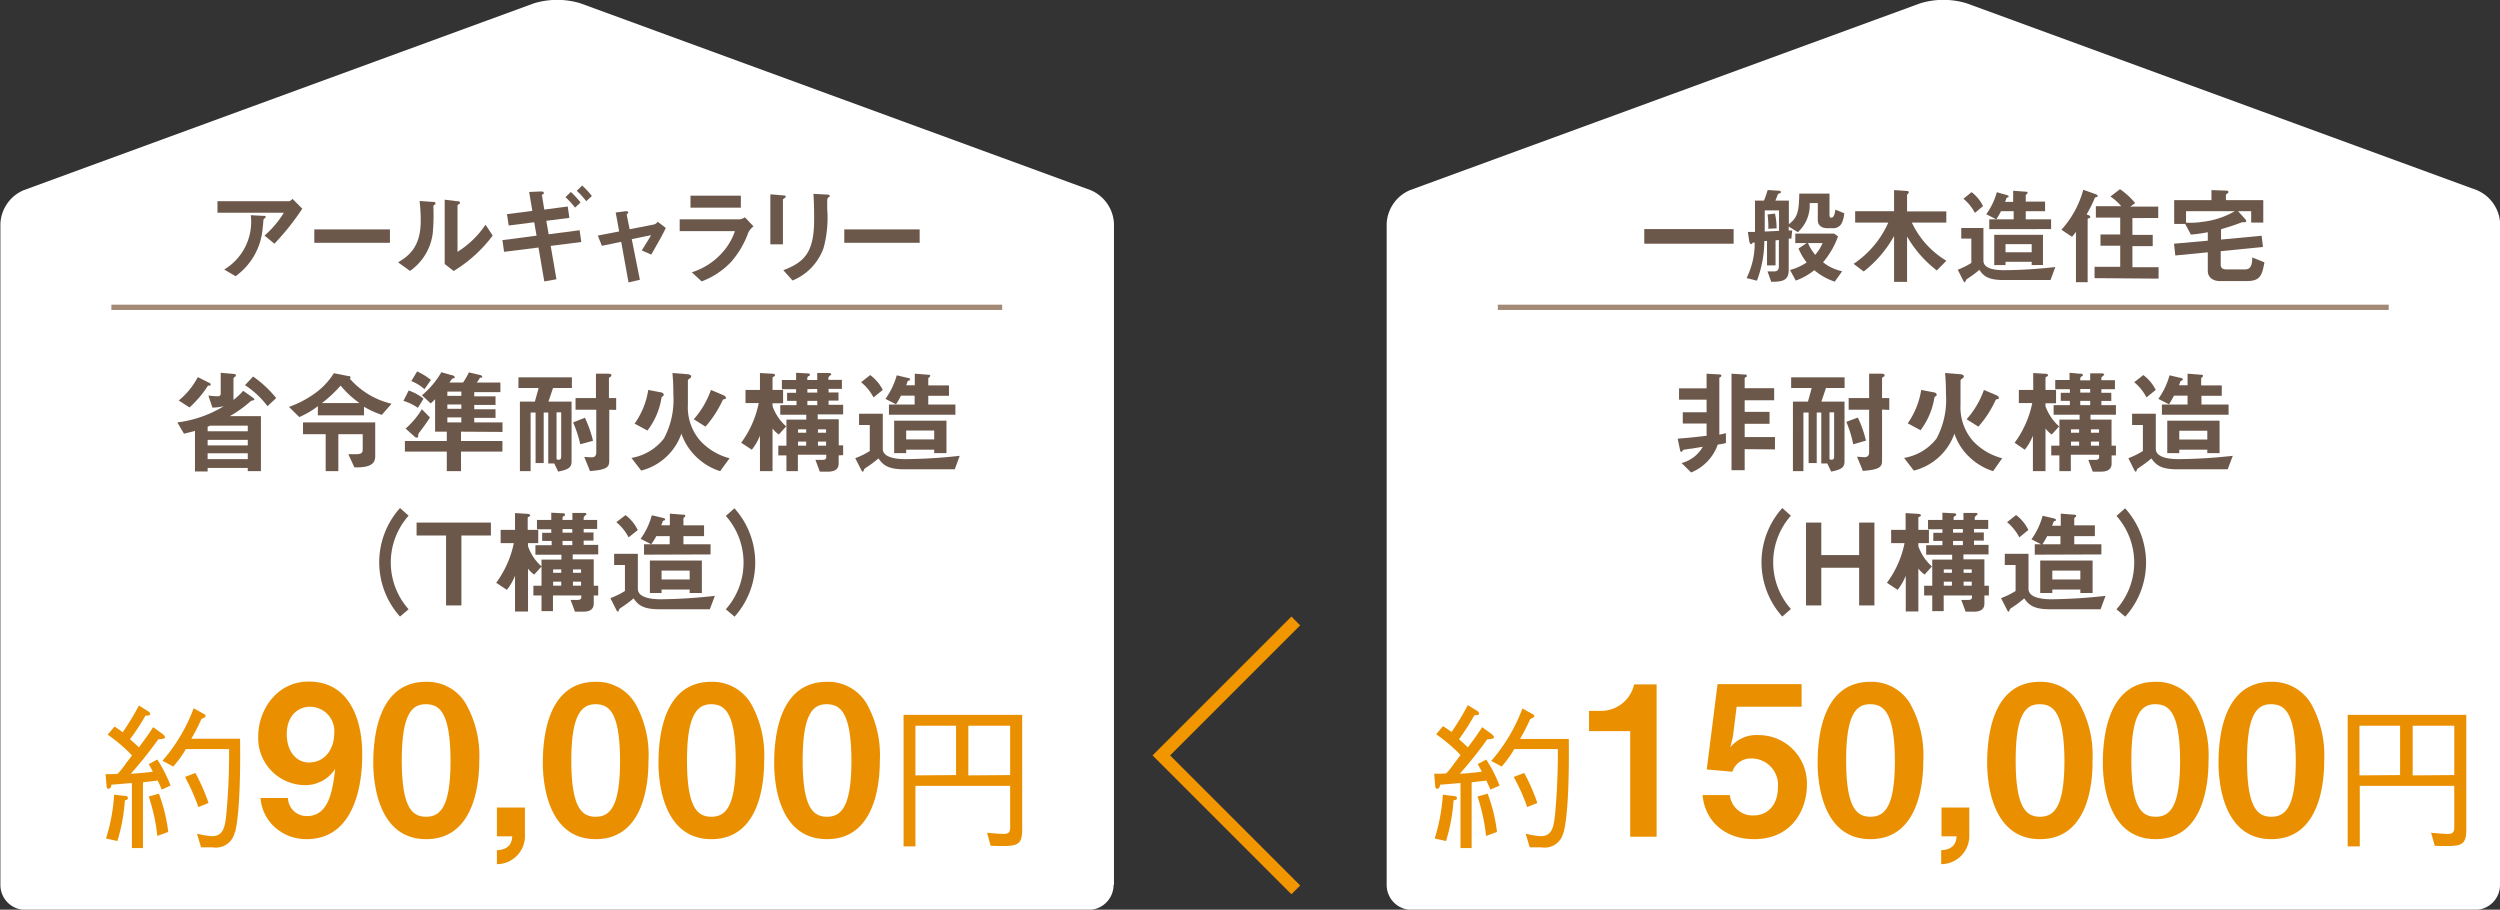 <svg xmlns="http://www.w3.org/2000/svg" viewBox="0 0 307.75 111.98"><rect x="0" y="0" width="307.75" height="111.98" fill="#333333" stroke="none"/><defs><style>.cls-1{fill:#fff;}.cls-2,.cls-5{fill:none;stroke-miterlimit:10;}.cls-2{stroke:#a38a77;stroke-width:0.65px;}.cls-3{fill:#6c584b;}.cls-4{fill:#ea9000;}.cls-5{stroke:#f29600;stroke-width:1.53px;}</style></defs><g id="レイヤー_2" data-name="レイヤー 2"><g id="link"><path class="cls-1" d="M137.08,108.92A3.07,3.07,0,0,1,134,112H3.05a3.06,3.06,0,0,1-3-3.06V27.52a4.71,4.71,0,0,1,2.87-4.11l62.8-23a9.85,9.85,0,0,1,5.74,0l62.8,23a4.71,4.71,0,0,1,2.87,4.11v81.4Z"/><line class="cls-2" x1="123.37" y1="37.83" x2="13.71" y2="37.83"/><path class="cls-3" d="M30.5,58v-.4H25.56v.44H24v-5c-.34.1-.7.19-1.35.35L21.83,52A14.3,14.3,0,0,0,27.55,50a6.89,6.89,0,0,1-1.4.18l-.5-1.49a8.79,8.79,0,0,0,1.16.09.32.32,0,0,0,.36-.36V45.89l1.61.14c.15,0,.26.07.26.18s-.08.15-.14.19-.16.12-.16.21v2.62a8.85,8.85,0,0,0,1.2-1.12L31.2,49a.27.27,0,0,1,.11.18c0,.08-.11.1-.16.11a.5.5,0,0,0-.36.16,15,15,0,0,1-2.5,1.78h3.83V58ZM25.79,47.47c-.18,0-.21,0-.3.18a13.52,13.52,0,0,1-2.16,2.51L22,49.3a9.24,9.24,0,0,0,2.35-2.88l1.41.71c.06,0,.18.11.18.2A.13.13,0,0,1,25.79,47.47ZM30.5,52.4H25.88c-.06,0-.27.11-.32.14v.55H30.5Zm0,1.75H25.56v.68H30.5Zm0,1.65H25.56v.72H30.5ZM32.93,50a11.3,11.3,0,0,0-2.77-2.59l1-1.06A13.88,13.88,0,0,1,34,49Z"/><path class="cls-3" d="M47,51.07a11,11,0,0,1-2.19-1v1.06H39.13V50a10.33,10.33,0,0,1-2.29,1.34l-1.27-1.25a12.62,12.62,0,0,0,3.11-1.61,8.77,8.77,0,0,0,2.42-2.54l1.76.35c.13,0,.29,0,.29.19a.14.14,0,0,1-.09.13,9.77,9.77,0,0,0,5.14,3.09Zm-3.37,6.47-.75-1.63c.36,0,.61,0,.89,0,.6,0,.88-.08.88-.57V53.45h-3V58H40.09V53.45H37.3V52h8.89v4.2C46.19,57.42,44.93,57.54,43.67,57.54ZM41.93,47.47a16.4,16.4,0,0,1-2.3,2.15h4.62A12.11,12.11,0,0,1,41.93,47.47Z"/><path class="cls-3" d="M51.44,50.21a5.93,5.93,0,0,0-1.78-.86l.65-1.28a6.36,6.36,0,0,1,1.83,1Zm5.31,2.93v1.15h5.1v1.3h-5.1V58H55V55.59H49.84v-1.3H55V53.14H53.56v-4a5.56,5.56,0,0,1-.54.52l-1.08-1a10.5,10.5,0,0,0,2.39-2.84l1.3.37c.09,0,.35.09.35.25a.14.14,0,0,1-.1.11c-.23.08-.28.1-.3.17a3.4,3.4,0,0,1-.27.37H57a8.81,8.81,0,0,0,.72-1.25l1.24.29c.35.08.4.15.4.24s0,.09-.15.12-.14,0-.18.1-.28.42-.34.5H61.6v1.18H58.38v.52H61v1.06H58.38v.53H61v1.06H58.38V52h3.48v1.17Zm-5.12.09a.56.56,0,0,0-.15.47.17.17,0,0,1-.17.18.45.45,0,0,1-.26-.12l-1.12-1a10.41,10.41,0,0,0,2-2.38l1,1C52.56,52,52.09,52.61,51.63,53.23Zm.62-5.32a5.26,5.26,0,0,0-1.62-1l.72-1.19a8,8,0,0,1,1.7,1.05Zm4.54.3H55.07v.52h1.72Zm0,1.58H55.07v.53h1.72Zm0,1.59H55.07V52h1.72Z"/><path class="cls-3" d="M68.08,47.76l-.57,1.68h2.85V56.8c0,.67-.28,1-1.65,1.25l-.48-1h-.74V50.78h-.56V57h-1V50.78h-.61V58H64V49.44h1.84l.47-1.68H63.82V46.45H70.4v1.31Zm1,3h-.57v5.76a.4.4,0,0,0,.26.07c.28,0,.31-.18.31-.45Zm2.35,3.93A14.9,14.9,0,0,0,70.55,52L72,51.42a14.21,14.21,0,0,1,1,2.84ZM75,50.44v6.21c0,.78-.13,1.17-2.37,1.34l-.71-1.75.9.06c.47,0,.58-.28.58-.63V50.44H70.85V49h2.51V46l1.33,0c.24,0,.57,0,.57.17s0,.14-.15.23-.15.16-.15.23V49h.89v1.46Z"/><path class="cls-3" d="M88.65,58a7.4,7.4,0,0,1-2.92-1.74,7.21,7.21,0,0,1-1.85-2.88,7.1,7.1,0,0,1-4.95,4.55l-1.2-1.56a6.43,6.43,0,0,0,4-2.39,10.13,10.13,0,0,0,1.16-5.43c0-1.37-.07-2.11-.11-2.63l1.8.14c.17,0,.5.06.5.28a.28.28,0,0,1-.12.21c-.23.17-.26.18-.28.26,0,.8,0,2.31,0,3a6.25,6.25,0,0,0,1.57,4.5,7.47,7.47,0,0,0,3.56,2.1Zm-7-9.27s-.15.11-.18.14-.11.46-.11.49A8.89,8.89,0,0,1,79.7,53l-1.58-.85A9.68,9.68,0,0,0,79.8,48l1.51.29c.13,0,.39.1.39.29A.14.14,0,0,1,81.63,48.74Zm7.58.39c-.23.06-.24.07-.28.17a13.85,13.85,0,0,1-2.1,3.23l-1.45-.91A10.83,10.83,0,0,0,87.52,48l1.51.64c.11.05.33.17.33.33S89.26,49.12,89.21,49.13Z"/><path class="cls-3" d="M95.41,46.2s0,.09-.16.16-.15.11-.15.18V48h1.3v1.64H95.1V50a6,6,0,0,0,1.68,2.49l-.91,1a3.67,3.67,0,0,1-.77-.74V58H93.55V53.63a6.84,6.84,0,0,1-1,1.73l-1.31-.86a12.34,12.34,0,0,0,2.16-4.88H91.77V48h1.78V45.92L95,46C95.32,46,95.41,46.1,95.41,46.2Zm7.83,9.86v1c0,.8-.63,1-1.32,1h-1l-.54-1.45.85,0c.11,0,.48,0,.48-.32v-.31H98.22V58H96.81V56.06h-1v-1.2h1V51.65h2.44v-.6h-3.2V49.87h2v-.52H96.89v-1H98v-.44H96.25V46.78H98v-.89l1.3.07c.22,0,.39,0,.39.17s0,.07-.2.2a.31.31,0,0,0-.11.19v.26h1.22v-.86l1.33,0c.29,0,.39.05.39.16s0,0-.2.21-.14.15-.14.22v.25h1.66v1.11H102v.44h1.22v1H102v.52h1.79v1.18h-3.13v.6h2.59v3.21h.54v1.2Zm-4-3.21h-1v.42h1Zm0,1.51h-1v.5h1Zm1.36-6.47H99.39v.44h1.22Zm0,1.46H99.39v.52h1.22Zm1.09,3.5h-1v.42h1Zm0,1.51h-1v.5h1Z"/><path class="cls-3" d="M117.53,57.77h-6.24c-2.06,0-2.62-.59-3.15-1.34-.37.32-.8.64-.94.74s-.73.49-.78.54-.13.35-.19.35-.11,0-.19-.17l-.76-1.49a9.33,9.33,0,0,0,1.79-.88v-3.2h-1.32V50.93h2.92v4.32c0,1,1.42,1.27,2.81,1.27a64.52,64.52,0,0,0,6.66-.41Zm-10-8.85A6,6,0,0,0,106,47.05l1.12-.88A5.15,5.15,0,0,1,108.67,48Zm1.9,2.13V49.8h3.16V48.71h-1.68a9.3,9.3,0,0,1-.61,1.06L109,49.1a9.22,9.22,0,0,0,1.39-2.9l1.35.32c.21,0,.28.11.28.19s0,.1-.15.14-.13.07-.16.13a4.37,4.37,0,0,1-.16.45h1.06V46l1.54.12c.12,0,.36,0,.36.14s-.24.25-.24.32v.86h2.55v1.28h-2.55V49.8h3.34v1.25ZM115,55.78v-.43h-3.45v.43h-1.48v-4h6.44v4ZM115,53h-3.45v1.09H115Z"/><path class="cls-3" d="M49.24,75.9a10,10,0,0,1,0-13.36l1.06.94A8.66,8.66,0,0,0,50.3,75Z"/><path class="cls-3" d="M56.8,65.92v8.61H54.91V65.92H51.28V64.33h9.15v1.59Z"/><path class="cls-3" d="M65.26,63.44c0,.05,0,.09-.15.16s-.15.12-.15.18v1.45h1.3v1.63H65v.38a5.83,5.83,0,0,0,1.67,2.49l-.91,1A3.35,3.35,0,0,1,65,70v5.28H63.4V70.87a7,7,0,0,1-1,1.74l-1.32-.87a12.35,12.35,0,0,0,2.17-4.88H61.63V65.23H63.4V63.16l1.49.09C65.18,63.27,65.26,63.34,65.26,63.44Zm7.83,9.86v1c0,.8-.63,1-1.31,1h-1l-.54-1.45.85,0c.11,0,.47,0,.47-.32V73.3H68.07v1.93H66.66V73.3h-1V72.1h1V68.89h2.45v-.6h-3.2V67.11h2v-.52H66.74v-1h1.12v-.44H66.1V64h1.76v-.89l1.3.07c.23,0,.39,0,.39.17s0,.07-.19.21a.23.23,0,0,0-.11.18V64h1.21v-.86l1.33,0c.29,0,.39,0,.39.16s0,0-.19.21a.33.33,0,0,0-.14.22V64h1.66v1.11H71.85v.44h1.21v1H71.85v.52h1.79v1.18H70.5v.6h2.59V72.1h.55v1.2Zm-4-3.21h-1v.42h1Zm0,1.51h-1v.5h1Zm1.35-6.47H69.25v.44h1.21Zm0,1.46H69.25v.52h1.21Zm1.09,3.5h-1v.42h1Zm0,1.51h-1v.5h1Z"/><path class="cls-3" d="M87.38,75H81.15c-2.07,0-2.63-.59-3.16-1.34-.36.32-.8.64-.94.74s-.72.49-.78.54-.12.35-.18.35-.11,0-.2-.17l-.75-1.49a9.63,9.63,0,0,0,1.79-.88v-3.2H75.6V68.17h2.92v4.32c0,1,1.43,1.28,2.81,1.28A64.73,64.73,0,0,0,88,73.35Zm-10-8.85a5.9,5.9,0,0,0-1.51-1.87L77,63.41a5,5,0,0,1,1.51,1.84Zm1.9,2.13V67h3.16V66H80.79A9.12,9.12,0,0,1,80.17,67l-1.31-.67a9,9,0,0,0,1.38-2.9l1.36.32c.21.05.28.11.28.19s0,.1-.16.14a.2.2,0,0,0-.15.13,3.09,3.09,0,0,1-.17.45h1.06V63.23l1.54.12c.13,0,.36,0,.36.14s-.23.25-.23.32v.86h2.54V66H84.13V67h3.34v1.25ZM84.9,73v-.43H81.44V73H80V69H86.4v4Zm0-2.76H81.44v1.09H84.9Z"/><path class="cls-3" d="M90.41,75.9,89.35,75a8.66,8.66,0,0,0,0-11.49l1.06-.94a10,10,0,0,1,0,13.36Z"/><path class="cls-3" d="M33.78,30l-1.22-1a12.06,12.06,0,0,0,2.38-2.81H26.77V24.77h8.78c.17,0,.38-.2.46-.29l1.2,1.21A30.31,30.31,0,0,1,33.78,30Zm-1.15-3.18a2.09,2.09,0,0,0-.2.22s-.07.94-.1,1.11A8.06,8.06,0,0,1,29,34l-1.4-.82a6.85,6.85,0,0,0,3.27-6.69l1.52.08c.28,0,.31,0,.31.11A.19.19,0,0,1,32.63,26.84Z"/><path class="cls-3" d="M38.69,29.89V28.24H48v1.65Z"/><path class="cls-3" d="M53.44,25.24c-.09.08-.09.1-.09.17a25.26,25.26,0,0,1-.07,3.21,6.64,6.64,0,0,1-2.81,4.73L49,32.29c1.25-.73,2.79-1.84,2.79-5.08a19.76,19.76,0,0,0-.14-2.47l1.57.11c.24,0,.38,0,.38.19S53.6,25.11,53.44,25.24Zm2.41,8.12-1.11-.86V24.58l1.52.19c.12,0,.36,0,.36.17s0,.09-.14.19-.16.15-.16.16V31a11.48,11.48,0,0,0,3.45-3.34L60.65,29A17.13,17.13,0,0,1,55.85,33.36Z"/><path class="cls-3" d="M67.79,30.27l.71,4.11-1.5.26-.71-4.17L62.05,31l-.2-1.44,4.2-.55-.29-1.65-3.14.4-.21-1.4,3.12-.4-.39-2.33,1.33-.06c.26,0,.47,0,.47.17s0,.09-.15.2-.09.08-.07.13L67,25.8l2.89-.38.2,1.4-2.84.36.29,1.66,3.81-.5.21,1.45Zm3-4.71a10.26,10.26,0,0,0-1.18-1.29l.66-.64a12.07,12.07,0,0,1,1.2,1.29Zm1.37-.79A9,9,0,0,0,71,23.49l.66-.65a9.13,9.13,0,0,1,1.2,1.29Z"/><path class="cls-3" d="M80.17,31.34,79,30.83l.62-1c.25-.41.28-.45.53-.88l-2.38.49,1,5-1.4.33-.9-5-2.38.49L73.59,29l2.63-.51-.43-2.33L77,26c.07,0,.34,0,.34.12s0,.05-.1.18-.1.13-.08.2l.35,1.72,3-.59a.78.78,0,0,0,.45-.34l1,.77C81.52,29,81.07,29.76,80.17,31.34Z"/><path class="cls-3" d="M92.12,28.62A11.19,11.19,0,0,1,90,32.24a9.68,9.68,0,0,1-3.63,2.4l-1.21-1.12a8.42,8.42,0,0,0,3.65-2.31,7.58,7.58,0,0,0,1.66-2.76H83.67V27h7.39a1.51,1.51,0,0,0,.64-.25l1.06,1.12A2.17,2.17,0,0,0,92.12,28.62ZM85,25.56V24.09h6.2v1.47Z"/><path class="cls-3" d="M96.59,24.38c-.2.14-.21.15-.21.19v5.51H94.83V23.92l1.55.13c.11,0,.34,0,.34.14S96.64,24.32,96.59,24.38Zm5.41-.1c-.17.17-.17.21-.17.58,0,.12,0,.7,0,.83a14.22,14.22,0,0,1-.45,4.84,6.76,6.76,0,0,1-3.82,4l-1.13-1.27c2.67-1,3.79-2.29,3.79-6.23,0-.32,0-2.13-.09-3.17l1.67.09c.07,0,.33,0,.33.17S102.13,24.18,102,24.28Z"/><path class="cls-3" d="M103.93,29.89V28.24h9.28v1.65Z"/><path class="cls-4" d="M19.91,97.2c-.18-.44-.27-.65-.5-1.11l-1.81.21v8.1H16.24v-8c-.35,0-1.58.14-2.52.19,0,.16-.11.5-.31.5s-.27,0-.3-.46L13,95.3c.33,0,1.21,0,1.5-.06a9.34,9.34,0,0,0,.92-1.15c.15-.21.56-.73.83-1.1a19,19,0,0,0-3-2.55l.85-1c.4.25.86.58,1,.71a32,32,0,0,0,2-3.3l1.17.73a.38.38,0,0,1,.21.3c0,.25-.4.21-.57.21A26.79,26.79,0,0,1,16,91c.18.15.95.84,1.1,1,.61-.82,1.27-1.72,1.75-2.49l1.13.82c.16.12.33.29.33.43s-.27.23-.83.25a48.77,48.77,0,0,1-3.38,4.24c1-.06,1.92-.15,2.71-.25-.19-.4-.29-.56-.5-.94l1.06-.56A18.3,18.3,0,0,1,21,96.7Zm-4.54,1.33a21.78,21.78,0,0,1-.92,5l-1.4-.31a22.46,22.46,0,0,0,1-5.39l1.34.15c.08,0,.35,0,.35.25S15.51,98.47,15.37,98.53Zm4,4.38a23,23,0,0,0-1.06-4.86l1.25-.35a20,20,0,0,1,1.15,4.71Zm9.53-.46a2.37,2.37,0,0,1-2.71,1.86l-1.44,0-.5-1.69a9.18,9.18,0,0,0,1.86.31c1.38,0,1.57-1.14,1.73-2.5a79.27,79.27,0,0,0,.36-8.22H22.88a13.43,13.43,0,0,1-1.55,2.15L20,93.65a20.92,20.92,0,0,0,3.84-6.46l1.21.67c.16.08.27.18.27.29s-.44.33-.52.35a23.43,23.43,0,0,1-1.25,2.44h6C29.59,93.84,29.59,99.83,28.94,102.45Zm-4.48-3.1a25.21,25.21,0,0,0-1.65-3.71l1.28-.49a23.21,23.21,0,0,1,1.62,3.7Z"/><path class="cls-4" d="M37.73,103.3a5.78,5.78,0,0,1-4-1.56,5.38,5.38,0,0,1-1.66-3.51h3.38a2.29,2.29,0,0,0,2.33,2.23c2.77,0,3.18-3.3,3.48-5.81a4.36,4.36,0,0,1-3.81,2,5.79,5.79,0,0,1-5.66-6.07c0-3,2.15-6.68,6.22-6.68,5.17,0,6.58,5,6.58,8.83C44.62,94.7,44.42,103.3,37.73,103.3ZM38.19,87c-1.58,0-2.89,1.18-2.89,3.38,0,2,1.08,3.48,2.74,3.48,2.05,0,3.1-1.79,3.1-3.53A3,3,0,0,0,38.19,87Z"/><path class="cls-4" d="M52.46,103.3c-5.94,0-6.51-7-6.51-9.37,0-3.07.54-10,6.51-10a5.51,5.51,0,0,1,4.91,2.74A13,13,0,0,1,59,93.6C59,96,58.58,103.3,52.46,103.3Zm-.05-16.61c-1.72,0-2.95,1.25-2.95,6.91,0,5.91,1.33,6.94,3,6.94,1.87,0,3-1.44,3-6.94C55.43,87.68,54.1,86.69,52.41,86.69Z"/><path class="cls-4" d="M64.62,99.41v3.33a3.47,3.47,0,0,1-3.45,3.64v-1.72c1.74-.08,1.84-1.18,1.89-1.71H61.17V99.41Z"/><path class="cls-4" d="M73.33,103.3c-5.94,0-6.51-7-6.51-9.37,0-3.07.54-10,6.51-10a5.51,5.51,0,0,1,4.91,2.74,12.88,12.88,0,0,1,1.59,6.94C79.83,96,79.45,103.3,73.33,103.3Zm0-16.61c-1.72,0-3,1.25-3,6.91,0,5.91,1.33,6.94,3,6.94,1.87,0,3-1.44,3-6.94C76.3,87.68,75,86.69,73.28,86.69Z"/><path class="cls-4" d="M87.57,103.3c-5.94,0-6.51-7-6.51-9.37,0-3.07.54-10,6.51-10a5.52,5.52,0,0,1,4.91,2.74,13,13,0,0,1,1.59,6.94C94.07,96,93.69,103.3,87.57,103.3Zm0-16.61c-1.72,0-3,1.25-3,6.91,0,5.91,1.33,6.94,3,6.94,1.87,0,3-1.44,3-6.94C90.54,87.68,89.21,86.69,87.52,86.69Z"/><path class="cls-4" d="M101.81,103.3c-6,0-6.51-7-6.51-9.37,0-3.07.54-10,6.51-10a5.52,5.52,0,0,1,4.91,2.74,13,13,0,0,1,1.59,6.94C108.31,96,107.92,103.3,101.81,103.3Zm-.06-16.61c-1.71,0-2.94,1.25-2.94,6.91,0,5.91,1.33,6.94,3,6.94,1.86,0,3-1.44,3-6.94C104.78,87.68,103.44,86.69,101.75,86.69Z"/><path class="cls-4" d="M111.23,88h14.6v14.12c0,2.11-.69,2.09-3.88,2l-.44-1.61c.61.06,1.65.15,2,.15.52,0,.84-.11.84-.75V96.74H112.69v7.45h-1.46Zm6.46,7.41V89.34h-5v6.11Zm6.66,0V89.34H119.2v6.11Z"/><path class="cls-1" d="M307.75,108.92A3.06,3.06,0,0,1,304.7,112h-131a3.06,3.06,0,0,1-3-3.06V27.52a4.72,4.72,0,0,1,2.86-4.11l62.81-23a9.81,9.81,0,0,1,5.73,0l62.81,23a4.72,4.72,0,0,1,2.86,4.11v81.4Z"/><line class="cls-2" x1="294.05" y1="37.83" x2="184.38" y2="37.83"/><path class="cls-3" d="M212.46,54.54a6.44,6.44,0,0,1-1,.18,5.76,5.76,0,0,1-3.28,3.44L207,57a4.2,4.2,0,0,0,2.61-2c-.89.14-1.12.2-1.51.24s-.6.09-.89.14c-.1.13-.2.25-.25.25s-.1,0-.16-.3L206.52,54c1-.08,1.87-.15,3.56-.36a1.64,1.64,0,0,0,0-.32V52.14h-2.93V50.75h2.93V49.2h-3.39V47.8h3.39V46l1.51.09c.09,0,.31,0,.31.15s-.11.15-.25.26v7a8.14,8.14,0,0,0,.81-.18Zm2.31.75v2.59h-1.62V46l1.52.1c.21,0,.36,0,.36.15s0,.1-.17.21-.09.07-.09.13v1.2h3.63v1.48h-3.63v1.43h3.06v1.47h-3.06v1.63h3.73v1.52Z"/><path class="cls-3" d="M224.78,47.76l-.57,1.68h2.85V56.8c0,.67-.28,1-1.65,1.25l-.47-1h-.74V50.78h-.56V57h-1V50.78H222V58h-1.29V49.44h1.85l.46-1.68h-2.53V46.45h6.58v1.31Zm1,3h-.57v5.76a.43.43,0,0,0,.26.07c.28,0,.31-.18.31-.45Zm2.35,3.93a14,14,0,0,0-.85-2.76l1.42-.53a14.21,14.21,0,0,1,1,2.84Zm3.55-4.27v6.21c0,.78-.13,1.17-2.36,1.34l-.72-1.75.9.06c.47,0,.59-.28.59-.63V50.44h-2.52V49h2.52V46l1.32,0c.24,0,.58,0,.58.17s0,.14-.16.23-.15.16-.15.23V49h.89v1.46Z"/><path class="cls-3" d="M245.35,58a7.47,7.47,0,0,1-2.92-1.74,7,7,0,0,1-1.84-2.88,7.14,7.14,0,0,1-5,4.55l-1.2-1.56a6.39,6.39,0,0,0,4-2.39,10.13,10.13,0,0,0,1.16-5.43c0-1.37-.07-2.11-.11-2.63l1.8.14c.17,0,.51.06.51.28a.26.26,0,0,1-.13.21c-.22.17-.25.18-.28.26,0,.8,0,2.31,0,3a6.28,6.28,0,0,0,1.56,4.5,7.49,7.49,0,0,0,3.57,2.1Zm-7-9.27s-.16.11-.19.14-.11.46-.11.49a9,9,0,0,1-1.63,3.6l-1.58-.85A9.77,9.77,0,0,0,236.5,48l1.51.29c.13,0,.39.1.39.29A.14.14,0,0,1,238.34,48.74Zm7.57.39c-.22.06-.24.07-.28.17a13.22,13.22,0,0,1-2.1,3.23l-1.45-.91A10.83,10.83,0,0,0,244.22,48l1.51.64c.11.05.33.17.33.33S246,49.12,245.91,49.13Z"/><path class="cls-3" d="M252.11,46.2s0,.09-.15.16-.16.11-.16.18V48h1.3v1.64h-1.3V50a6,6,0,0,0,1.68,2.49l-.91,1a3.67,3.67,0,0,1-.77-.74V58h-1.55V53.63a6.55,6.55,0,0,1-1,1.73L248,54.5a12.35,12.35,0,0,0,2.17-4.88h-1.65V48h1.77V45.92l1.48.09C252,46,252.11,46.1,252.11,46.2Zm7.83,9.86v1c0,.8-.63,1-1.32,1h-1l-.55-1.45.86,0c.11,0,.47,0,.47-.32v-.31h-3.48V58h-1.41V56.06h-1v-1.2h1V51.65H256v-.6h-3.2V49.87h2v-.52h-1.12v-1h1.12v-.44H253V46.78h1.76v-.89L256,46c.22,0,.39,0,.39.17s0,.07-.19.2a.28.28,0,0,0-.12.19v.26h1.22v-.86l1.33,0c.29,0,.39.05.39.16s0,0-.2.21-.14.15-.14.22v.25h1.67v1.11h-1.67v.44h1.22v1h-1.22v.52h1.79v1.18h-3.13v.6h2.59v3.21h.54v1.2Zm-4-3.21h-1v.42h1Zm0,1.51h-1v.5h1Zm1.36-6.47h-1.22v.44h1.22Zm0,1.46h-1.22v.52h1.22Zm1.09,3.5h-1v.42h1Zm0,1.51h-1v.5h1Z"/><path class="cls-3" d="M274.23,57.77H268c-2.07,0-2.63-.59-3.16-1.34-.36.32-.8.64-.94.74s-.72.49-.78.54-.13.35-.18.35-.11,0-.2-.17L262,56.4a9.63,9.63,0,0,0,1.79-.88v-3.2h-1.33V50.93h2.92v4.32c0,1,1.43,1.27,2.81,1.27a64.71,64.71,0,0,0,6.67-.41Zm-10-8.85a5.9,5.9,0,0,0-1.51-1.87l1.12-.88A5,5,0,0,1,265.37,48Zm1.9,2.13V49.8h3.16V48.71h-1.68a9.3,9.3,0,0,1-.61,1.06l-1.31-.67a9,9,0,0,0,1.38-2.9l1.36.32c.2,0,.27.11.27.19s0,.1-.15.14a.2.2,0,0,0-.15.13c-.05.14-.07.22-.17.45h1.06V46l1.54.12c.13,0,.36,0,.36.14s-.23.25-.23.32v.86h2.54v1.28H271V49.8h3.34v1.25Zm5.59,4.73v-.43h-3.45v.43h-1.48v-4h6.44v4Zm0-2.76h-3.45v1.09h3.45Z"/><path class="cls-3" d="M219.4,75.9a10,10,0,0,1,0-13.36l1.06.94a8.66,8.66,0,0,0,0,11.49Z"/><path class="cls-3" d="M228.86,74.53V69.89H224.2v4.64h-1.88V64.33h1.88v4h4.66v-4h1.88v10.2Z"/><path class="cls-3" d="M236.46,63.44c0,.05,0,.09-.16.16s-.15.12-.15.18v1.45h1.3v1.63h-1.3v.38a6,6,0,0,0,1.67,2.49l-.9,1a3.43,3.43,0,0,1-.77-.74v5.28H234.6V70.87a7.06,7.06,0,0,1-1,1.74l-1.32-.87a12.21,12.21,0,0,0,2.17-4.88h-1.65V65.23h1.78V63.16l1.48.09C236.37,63.27,236.46,63.34,236.46,63.44Zm7.82,9.86v1c0,.8-.63,1-1.31,1h-1l-.54-1.45.85,0c.11,0,.47,0,.47-.32V73.3h-3.48v1.93h-1.41V73.3h-1V72.1h1V68.89h2.45v-.6h-3.2V67.11h2v-.52h-1.12v-1h1.12v-.44h-1.77V64h1.77v-.89l1.3.07c.22,0,.39,0,.39.17s0,.07-.2.21a.23.23,0,0,0-.11.18V64h1.21v-.86l1.33,0c.3,0,.39,0,.39.16s0,0-.19.21a.33.33,0,0,0-.14.22V64h1.66v1.11H243v.44h1.21v1H243v.52h1.79v1.18H241.7v.6h2.58V72.1h.55v1.2Zm-4-3.21h-1v.42h1Zm0,1.51h-1v.5h1Zm1.35-6.47h-1.21v.44h1.21Zm0,1.46h-1.21v.52h1.21Zm1.09,3.5h-1v.42h1Zm0,1.51h-1v.5h1Z"/><path class="cls-3" d="M258.58,75h-6.24c-2.07,0-2.63-.59-3.16-1.34-.36.32-.79.64-.93.74s-.73.49-.79.54-.12.35-.18.35-.11,0-.19-.17l-.76-1.49a9.63,9.63,0,0,0,1.79-.88v-3.2h-1.33V68.17h2.92v4.32c0,1,1.43,1.28,2.81,1.28a64.55,64.55,0,0,0,6.67-.42Zm-10-8.85a6,6,0,0,0-1.51-1.87l1.11-.88a5,5,0,0,1,1.51,1.84Zm1.9,2.13V67h3.16V66H252a7.88,7.88,0,0,1-.62,1.06l-1.31-.67a9,9,0,0,0,1.38-2.9l1.36.32c.21.05.28.11.28.19s0,.1-.16.14a.2.2,0,0,0-.15.13,3.09,3.09,0,0,1-.17.45h1.07V63.23l1.53.12c.13,0,.37,0,.37.14s-.24.25-.24.32v.86h2.54V66h-2.54V67h3.34v1.25ZM256.09,73v-.43h-3.45V73h-1.49V69h6.45v4Zm0-2.76h-3.45v1.09h3.45Z"/><path class="cls-3" d="M261.6,75.9,260.54,75a8.66,8.66,0,0,0,0-11.49l1.06-.94a9.94,9.94,0,0,1,0,13.36Z"/><path class="cls-3" d="M202.41,30v-1.8h11V30Z"/><path class="cls-3" d="M226.73,27.45a1.16,1.16,0,0,1-1.14.64h-.67c-.65,0-1.15-.34-1.15-1V25h-1a4.45,4.45,0,0,1-1.46,3.58l-1.12-.69v.48l.43,0-.1,1-.33,0v3.89c0,1.29-.81,1.43-2.15,1.43l-.46-1.28c.37,0,.58,0,.82,0s.58-.06.58-.65V29.54l-.41.05v3.08h-1.05v-3l-.33,0a14,14,0,0,1-.91,4.88L215,34.23A9.51,9.51,0,0,0,216,29.86c-.21,0-.23,0-.31.1s-.12.1-.14.1-.17-.1-.21-.34l-.18-1.17h.88c0-2.22,0-2.95,0-3.86h1.11c.19-.46.36-1,.45-1.3l1.25.08c.14,0,.37,0,.37.17s-.05.12-.2.18-.14.07-.17.12-.17.47-.3.75h1.66V27.6c1-.78,1.25-1.4,1.28-3.77h3.72v2.62c0,.22.06.35.23.35s.39-.17.5-1l1.09.46A3.53,3.53,0,0,1,226.73,27.45ZM219,25.9h-1.76v2.6l1.76-.08Zm-1.32,2.26a10.15,10.15,0,0,0-.1-1.76l.92-.11a8.65,8.65,0,0,1,.2,1.82Zm8.18,6.51a7.48,7.48,0,0,1-2.52-1.41,7.91,7.91,0,0,1-2.28,1.28l-.71-1.31a6.65,6.65,0,0,0,2.05-.92,7.23,7.23,0,0,1-1-1.72l1-.67H221V28.76h4.79l.47.34a10.1,10.1,0,0,1-1.84,3.18,5.54,5.54,0,0,0,2.35,1.11Zm-3.3-4.75a6.23,6.23,0,0,0,.89,1.45,5.48,5.48,0,0,0,.91-1.45Z"/><path class="cls-3" d="M238.42,33.29a14.16,14.16,0,0,1-3.66-4.18V34.7h-1.6V29.05a14.3,14.3,0,0,1-3.74,4.37l-1.24-.94a11.92,11.92,0,0,0,4.27-5.08h-4.08V26h4.79V23.4l1.32.09c.49,0,.49.1.49.19s-.05.11-.1.17-.11.13-.11.17v2h4.83V27.4h-4.24a10.85,10.85,0,0,0,4.25,4.7Z"/><path class="cls-3" d="M252.42,34.47H246.6c-1.93,0-2.45-.54-2.94-1.25-.34.3-.75.6-.88.69s-.68.46-.73.51-.12.33-.17.33-.1,0-.18-.16L241,33.2a9.25,9.25,0,0,0,1.67-.83v-3h-1.24v-1.3h2.73v4c0,1,1.33,1.19,2.62,1.19a58.86,58.86,0,0,0,6.23-.39Zm-9.31-8.26a5.6,5.6,0,0,0-1.41-1.74l1-.82a4.72,4.72,0,0,1,1.41,1.72Zm1.77,2V27h3V26h-1.56a8.75,8.75,0,0,1-.58,1l-1.23-.63a8.45,8.45,0,0,0,1.3-2.71L247,24c.2.05.26.11.26.18s0,.09-.14.13-.12.07-.14.12a3.61,3.61,0,0,1-.16.42h1V23.48l1.44.11c.11,0,.34,0,.34.13s-.23.24-.23.3v.8h2.38V26h-2.38v1h3.12V28.2Zm5.22,4.42v-.4h-3.22v.4h-1.39V28.9h6v3.72Zm0-2.58h-3.22v1h3.22Z"/><path class="cls-3" d="M258.13,24.24c-.21.07-.23.07-.27.15a15,15,0,0,1-1,2c.3.12.45.17.45.3s0,.11-.16.17-.16.08-.16.13v7.75h-1.44V28.54a6.88,6.88,0,0,1-.49.61l-1.3-.87a11.92,11.92,0,0,0,2.69-4.92l1.46.52c.26.09.31.16.31.25S258.21,24.23,258.13,24.24Zm-.29,10V32.84H261V30.25h-2.43V28.86H261V26.79h-3V25.38h3.12a6.24,6.24,0,0,0-1.33-1.19l1.18-.9A8.73,8.73,0,0,1,262.84,25l-.6.43h3.44v1.41H262.5v2.07H265v1.39H262.5v2.59h3.22v1.41Z"/><path class="cls-3" d="M276.56,34.6h-3.29c-.86,0-1.49-.47-1.49-1.24v-2.3l-4,.39L267.62,30l4.16-.37V28.59c-1,.19-1.74.26-2.08.29L269,27.57h-1.36V24.64h4.59V23.4l1.72.06c.13,0,.37,0,.37.16s-.14.18-.31.33v.69h4.6V27.4h-1.49V26h-1.61l.9,1a.35.35,0,0,1,.1.22c0,.18-.29.14-.47.13l-.38.13c-.72.29-1.8.6-2.25.74v1.27l5-.47.16,1.38-5.2.52v1.66c0,.42.27.58.65.58h2.4c.82,0,.83-1,.83-1.47l1.5.6C278.46,33.93,278.22,34.6,276.56,34.6ZM269.1,26v1.41a9.39,9.39,0,0,0,2-.1,10.15,10.15,0,0,0,4-1.31Z"/><path class="cls-4" d="M183.46,97.2a8.89,8.89,0,0,0-.5-1.11l-1.8.21v8.1h-1.37v-8c-.34,0-1.57.14-2.51.19,0,.16-.12.5-.31.5s-.27,0-.31-.46l-.11-1.38c.32,0,1.21,0,1.5-.06a10.51,10.51,0,0,0,.92-1.15c.15-.21.56-.73.82-1.1a19.4,19.4,0,0,0-3-2.55l.84-1c.41.25.87.58,1.06.71a32,32,0,0,0,2-3.3l1.17.73a.38.38,0,0,1,.21.3c0,.25-.4.21-.57.21A28.39,28.39,0,0,1,179.6,91c.18.15.94.84,1.1,1,.61-.82,1.27-1.72,1.75-2.49l1.13.82c.15.12.33.29.33.43s-.27.23-.83.25a51.05,51.05,0,0,1-3.38,4.24c1-.06,1.92-.15,2.71-.25-.19-.4-.29-.56-.5-.94l1.05-.56a17.77,17.77,0,0,1,1.64,3.21Zm-4.53,1.33a21.78,21.78,0,0,1-.92,5l-1.4-.31a22.45,22.45,0,0,0,1-5.39L179,98c.08,0,.35,0,.35.25S179.07,98.47,178.93,98.53Zm4,4.38a22.49,22.49,0,0,0-1.05-4.86l1.25-.35a20,20,0,0,1,1.15,4.71Zm9.53-.46a2.36,2.36,0,0,1-2.71,1.86l-1.44,0-.5-1.69a9.35,9.35,0,0,0,1.87.31c1.38,0,1.57-1.14,1.73-2.5a82.15,82.15,0,0,0,.36-8.22h-5.36a14.09,14.09,0,0,1-1.55,2.15l-1.29-.69a20.92,20.92,0,0,0,3.84-6.46l1.21.67c.15.08.27.18.27.29s-.44.33-.52.35a25.55,25.55,0,0,1-1.25,2.44h6C193.15,93.84,193.15,99.83,192.49,102.45ZM188,99.35a24.25,24.25,0,0,0-1.66-3.71l1.29-.49a23.21,23.21,0,0,1,1.62,3.7Z"/><path class="cls-4" d="M200.68,103v-13h-5.07V87.51h1.48a4.17,4.17,0,0,0,4.07-3.26h2.77V103Z"/><path class="cls-4" d="M215.94,103.3c-3.74,0-6.09-2.35-6.35-5.43h3.35a2.82,2.82,0,0,0,2.92,2.51c1.82,0,3-1.38,3-3.45a3.25,3.25,0,0,0-3.22-3.56A2.38,2.38,0,0,0,213.25,95l-3.15-.28,1.33-10.5h10.35V87h-8l-.46,3.69L213,92a4.14,4.14,0,0,1,3.49-1.51,5.94,5.94,0,0,1,5.94,6.17C222.42,99.59,220.65,103.3,215.94,103.3Z"/><path class="cls-4" d="M230.25,103.3c-5.94,0-6.5-7-6.5-9.37,0-3.07.54-10,6.5-10a5.53,5.53,0,0,1,4.92,2.74,13,13,0,0,1,1.59,6.94C236.76,96,236.37,103.3,230.25,103.3Zm-.05-16.61c-1.71,0-2.94,1.25-2.94,6.91,0,5.91,1.33,6.94,3,6.94,1.87,0,3-1.44,3-6.94C233.22,87.68,231.89,86.69,230.2,86.69Z"/><path class="cls-4" d="M242.42,99.41v3.33a3.48,3.48,0,0,1-3.46,3.64v-1.72c1.74-.08,1.85-1.18,1.9-1.71H239V99.41Z"/><path class="cls-4" d="M251.12,103.3c-5.94,0-6.5-7-6.5-9.37,0-3.07.54-10,6.5-10A5.53,5.53,0,0,1,256,86.66a13,13,0,0,1,1.59,6.94C257.63,96,257.24,103.3,251.12,103.3Zm-.05-16.61c-1.71,0-2.94,1.25-2.94,6.91,0,5.91,1.33,6.94,3,6.94,1.87,0,3-1.44,3-6.94C254.09,87.68,252.76,86.69,251.07,86.69Z"/><path class="cls-4" d="M265.36,103.3c-5.94,0-6.5-7-6.5-9.37,0-3.07.54-10,6.5-10a5.53,5.53,0,0,1,4.92,2.74,13,13,0,0,1,1.59,6.94C271.87,96,271.48,103.3,265.36,103.3Zm-.05-16.61c-1.71,0-2.94,1.25-2.94,6.91,0,5.91,1.33,6.94,3,6.94,1.87,0,3-1.44,3-6.94C268.33,87.68,267,86.69,265.31,86.69Z"/><path class="cls-4" d="M279.6,103.3c-5.94,0-6.5-7-6.5-9.37,0-3.07.54-10,6.5-10a5.53,5.53,0,0,1,4.92,2.74,13,13,0,0,1,1.59,6.94C286.11,96,285.72,103.3,279.6,103.3Zm-.05-16.61c-1.72,0-2.94,1.25-2.94,6.91,0,5.91,1.33,6.94,3,6.94,1.87,0,3-1.44,3-6.94C282.57,87.68,281.24,86.69,279.55,86.69Z"/><path class="cls-4" d="M289,88h14.6v14.12c0,2.11-.69,2.09-3.88,2l-.45-1.61c.62.06,1.66.15,2,.15.52,0,.85-.11.85-.75V96.74H290.49v7.45H289Zm6.45,7.41V89.34h-5v6.11Zm6.67,0V89.34H297v6.11Z"/><polyline class="cls-5" points="159.51 109.54 142.96 92.99 159.51 76.44"/></g></g></svg>